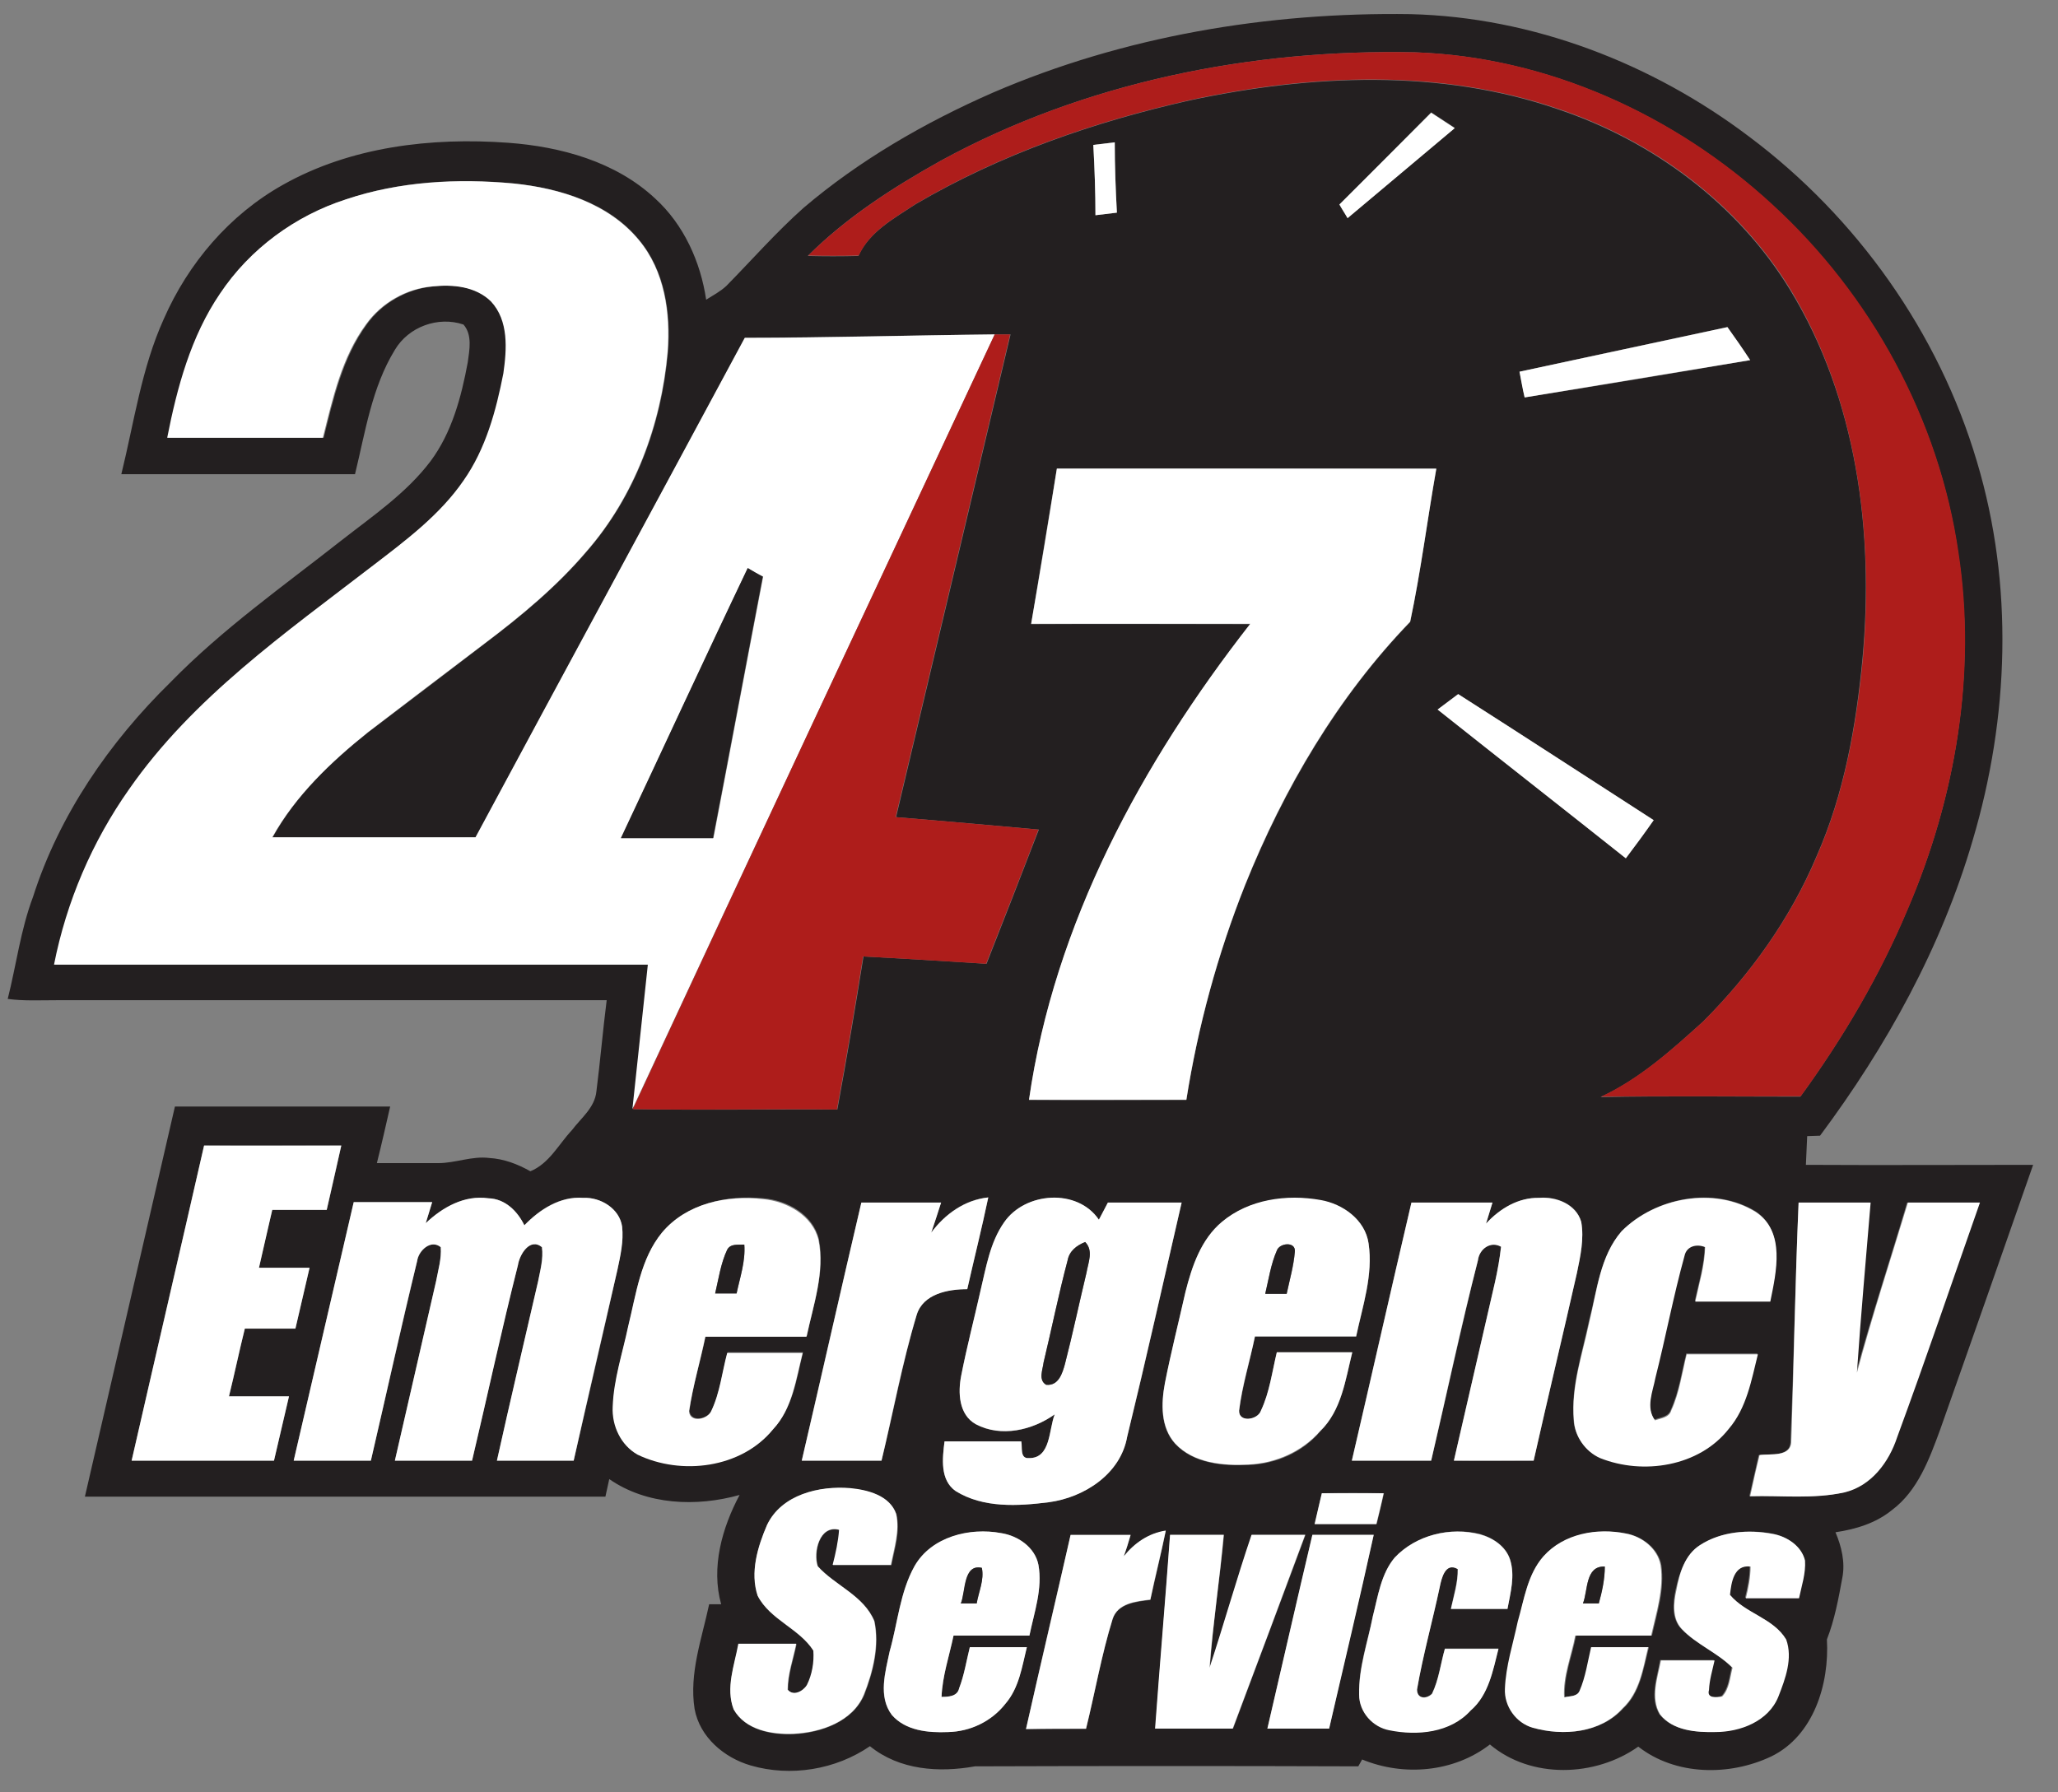 <?xml version="1.0" encoding="UTF-8"?> <!-- Generator: Adobe Illustrator 23.0.0, SVG Export Plug-In . SVG Version: 6.00 Build 0) --> <svg xmlns="http://www.w3.org/2000/svg" xmlns:xlink="http://www.w3.org/1999/xlink" id="Layer_1" x="0px" y="0px" viewBox="0 0 480 418" style="enable-background:new 0 0 480 418;" xml:space="preserve"><rect x="0" y="0" width="480" height="418" fill="#808080" stroke="none"/> <style type="text/css"> .st0{fill:#231F20;} .st1{fill:#AE1D1B;} .st2{fill:#FFFFFF;} </style> <g> <path class="st0" d="M231.6,21.6C262.2,8.4,295.8,2.8,329,3.3c28.5,0.7,56.4,11.5,79,28.6c25.1,18.8,44.2,45.7,53.1,75.8 c8.6,28.7,7.5,59.7-1,88.3c-7.3,25-20.1,48.1-35.6,68.9c-0.7,0-2.2,0.1-3,0.1c-0.1,2.2-0.2,4.5-0.3,6.7c17.7,0.1,35.3,0,53,0 c-7.2,20.6-14.4,41.2-21.7,61.8c-2.5,6.8-5.2,14.2-11.2,18.7c-3.8,3.1-8.5,4.5-13.2,5.2c1.4,3.3,2.3,7,1.6,10.6 c-0.9,4.9-1.8,9.8-3.6,14.4c0.6,10.4-3.1,22.5-13,27.3c-9.7,4.6-22.3,4.5-31-2.3c-10,7.1-25,7.6-34.6-0.5 c-8.4,6.5-20.1,7.5-29.8,3.5c-0.2,0.4-0.7,1.2-0.9,1.6c-29.8-0.1-59.6-0.1-89.4,0c-8.4,1.5-17.6,0.9-24.5-4.7 c-8,5.5-18.5,7.2-27.8,4.5c-6.2-1.8-11.9-6.6-13.1-13.2c-1.3-8.3,1.7-16.4,3.4-24.4c0.7,0,2.1,0,2.8,0c-2.4-8.6,0.2-17.8,4.3-25.5 c-10,2.8-21.6,2.4-30.4-3.7c-0.3,1.4-0.6,2.8-0.9,4.1c-40.5,0-80.9,0-121.4,0c7-30.3,14-60.7,21-91c16.7,0,33.5,0,50.2,0 c-1,4.4-2,8.8-3.1,13.2c4.8,0,9.5,0,14.3,0c4,0,7.9-1.7,11.9-1.2c3.4,0.2,6.6,1.4,9.6,3.1c4.4-1.8,6.6-6.3,9.7-9.6 c2.1-2.8,5.3-5.2,5.7-9c0.9-7.1,1.5-14.2,2.4-21.3c-42.8,0-85.6,0-128.4,0c-3.8,0-7.6,0.2-11.3-0.3c2-7.9,3-16.1,5.9-23.8 c6.1-19.1,17.8-36.1,32.1-50.1c12.1-12.4,26.3-22.4,39.9-33.1c7.3-5.7,15.1-11,20.7-18.4c5-6.7,7.2-15,8.7-23.1 c0.4-2.9,1.1-6.4-1-8.8c-5.9-2-12.8,0.5-16,5.9c-5.4,8.8-6.9,19.2-9.3,29c-18.2,0-36.4,0-54.5,0c3-12.2,4.7-24.7,9.9-36.2 c5.7-13,15.3-24.3,27.8-31.3c15.8-8.9,34.6-11.1,52.5-9.8c12.3,0.9,25.1,4.4,34.3,13c6.7,6.1,10.6,14.8,11.9,23.6 c1.6-1,3.3-1.9,4.7-3.2c6-6.1,11.6-12.5,18-18.2C200.3,37.5,215.6,28.6,231.6,21.6z M219.4,37.5c-11.1,6.2-22,13.2-31,22.2 c3.9,0.1,7.9,0.1,11.8,0c2.6-5.7,8.4-8.8,13.4-12.1c19.8-11.6,41.7-19.2,64-24.2c28.2-6,58.3-7.4,85.8,2.1 c22.1,7.4,41.9,22.1,54.1,42.1c15.6,25.5,19.6,56.6,16.9,86c-1.5,15.8-4.3,31.6-10.7,46.1c-6.1,14.5-15.4,27.5-26.5,38.6 c-7.3,6.6-14.8,13.4-23.9,17.6c15.5-0.3,31-0.1,46.6-0.1c9.9-13.6,18.5-28.2,25-43.7c11.2-26,16.1-55,11.8-83.1 c-4.4-31.1-20.4-60.1-43.5-81.3C390.7,26.9,361,13.3,330,12.2C291.9,11.4,253.1,19.1,219.4,37.5z M312.4,47.7 c0.6,1,1.2,2.1,1.9,3.1c8.4-7,16.7-14,25-21c-1.8-1.2-3.7-2.4-5.5-3.6C326.7,33.4,319.6,40.6,312.4,47.7z M255,33.8 c0.3,5.5,0.5,10.9,0.5,16.4c1.7-0.2,3.3-0.4,5-0.6c-0.3-5.5-0.5-10.9-0.5-16.4C258.3,33.4,256.6,33.6,255,33.8z M80.7,46.5 c-11.8,3.8-22.4,11.6-29.2,22c-6.9,10-10,21.8-12.3,33.6c12.1,0,24.2,0,36.3,0c2.3-9.2,4.4-18.7,10.1-26.5c3.6-5,9.4-8.2,15.5-8.8 c4.7-0.5,10.1,0,13.6,3.5c4.2,4.5,3.7,11.2,2.9,16.8c-1.8,8.7-4.1,17.7-9.3,25c-5.6,8-13.5,13.9-21.1,19.8 c-20.3,15.7-41.9,30.9-56.9,52.2c-8.6,12.2-14.7,26.2-17.5,40.9c46.2,0,92.3,0,138.5,0c-1.2,11.2-2.5,22.4-3.6,33.7 c15.9,0.3,31.8,0,47.6,0.1c2.2-11.9,4.2-23.8,6.1-35.7c9.6,0.5,19.2,1.1,28.7,1.7c4.1-10.4,8.2-20.9,12.2-31.3 c-11.1-1-22.2-2-33.3-2.9c8.9-37.6,17.8-75.1,26.7-112.6c-0.9,0-2.7,0-3.6,0c-19.4,0.2-38.9,0.7-58.3,0.8 c-20.9,38.8-41.9,77.6-62.8,116.5c-15.8,0.1-31.6,0-47.4,0c5.4-9.8,13.6-17.6,22.3-24.5c9.1-6.9,18.2-13.8,27.2-20.7 c8.5-6.4,16.8-13.3,23.7-21.4c11.3-12.9,17.5-29.6,19-46.6c0.7-9.1-0.7-18.9-6.7-26.1c-7.1-8.7-18.5-12.1-29.2-13.2 C106.7,41.5,93.2,42.3,80.7,46.5z M354.4,86.7c0.4,2,0.8,4,1.2,6c17.6-2.8,35.1-5.7,52.6-8.7c-1.7-2.6-3.5-5.2-5.3-7.7 C386.7,79.8,370.5,83.2,354.4,86.7z M246.5,109.3c-2,12.1-4,24.2-6,36.3c17-0.1,34.1,0,51.1,0c-25.3,32.4-45.7,69.9-51.6,111 c12.2,0.1,24.4,0,36.7,0c2.7-17.1,7.3-34,13.7-50.1c9.1-22.5,21.6-43.9,38.5-61.4c2.5-11.8,4-23.9,6.1-35.7 C305.6,109.3,276,109.2,246.5,109.3z M335.3,165.5c14.6,11.6,29.3,23.1,43.9,34.7c2.2-2.9,4.4-5.9,6.5-8.9 c-15.2-9.8-30.4-19.7-45.6-29.4C338.5,163.1,336.9,164.3,335.3,165.5z M47.6,267.2c-5.6,24.5-11.3,49-16.9,73.5 c11.1,0,22.2,0,33.2,0c1.2-5,2.3-10,3.5-15c-4.7,0-9.3,0-14,0c1.3-5.2,2.4-10.5,3.7-15.8c3.9,0,7.9,0,11.8,0 c1.1-4.8,2.2-9.5,3.3-14.2c-3.9,0-7.9,0-11.8,0c1-4.5,2-9,3.1-13.5c4.2,0,8.4,0,12.7,0c1.2-5,2.3-10,3.4-15 C68.9,267.2,58.3,267.3,47.6,267.2z M99.3,285.3c0.5-1.6,1-3.2,1.5-4.9c-6.1,0-12.2,0-18.3,0c-4.7,20.1-9.3,40.2-14,60.3 c6,0,12,0,18,0c3.6-15.5,7.1-31.1,10.8-46.6c0.4-2.4,3.2-5.1,5.5-3.2c0.2,2.7-0.6,5.4-1.1,8c-3.2,13.9-6.4,27.8-9.6,41.8 c6,0,12,0,18,0c3.6-15.2,6.8-30.5,10.7-45.6c0.3-2.5,2.8-6.5,5.6-4.2c0.3,2.7-0.4,5.4-0.9,8c-3.2,14-6.5,27.9-9.6,41.8 c6,0,12,0,17.9,0c3.4-14.8,6.9-29.7,10.2-44.5c0.7-3.3,1.4-6.7,1.1-10.1c-0.6-4.2-5.1-6.9-9.1-6.7c-5.4-0.4-10.2,2.7-13.7,6.4 c-1.6-3.3-4.5-6.2-8.4-6.3C108.4,278.7,103.2,281.6,99.3,285.3z M154.4,287.5c-5,6.1-6,14.3-7.8,21.7c-1.3,6.2-3.4,12.4-3.6,18.8 c-0.3,4.4,1.9,9,5.8,11.1c10.2,4.9,24.2,3.2,31.6-5.9c4.5-4.8,5.4-11.6,6.9-17.8c-5.9,0-11.8,0-17.6,0c-1.2,4.5-1.7,9.3-3.7,13.5 c-0.8,2.1-5,3-5.2,0.1c0.8-5.9,2.6-11.6,3.8-17.4c7.9,0,15.7,0,23.6,0c1.5-7.4,4.3-14.9,2.8-22.6c-1.4-5.7-7.3-9-12.9-9.5 C169.5,278.7,160.1,280.7,154.4,287.5z M217.2,287.5c0.8-2.3,1.5-4.7,2.3-7c-6.2,0-12.4,0-18.6,0c-4.7,20.1-9.3,40.2-13.9,60.2 c6.2,0,12.4,0,18.6,0c2.8-11.3,4.9-22.9,8.2-34c1.5-5,7.3-6,11.8-6c1.6-7.2,3.4-14.3,4.9-21.4C225,279.8,220.4,283.2,217.2,287.5z M234.2,285.1c-3.3,4.7-4.2,10.5-5.5,15.9c-1.4,6.6-3.2,13.1-4.5,19.8c-0.8,4-0.6,9.1,3.4,11.4c5.9,3.2,13.2,1.4,18.4-2.3 c-1.4,3.5-0.8,10.2-6,10.2c-2.2,0.2-1.5-2.6-1.8-3.9c-5.9,0-11.9,0-17.9,0c-0.5,3.9-1.1,9,2.6,11.6c6.4,4,14.5,3.5,21.7,2.6 c8.2-1.1,16.7-6.6,18.3-15.3c4.5-18.2,8.5-36.4,12.7-54.6c-5.7,0-11.5,0-17.2,0c-0.7,1.3-1.4,2.7-2.1,4 C251.3,277.2,239.1,278,234.2,285.1z M285,285c-4.9,4.1-7,10.4-8.5,16.4c-1.6,7.1-3.4,14.1-4.8,21.3c-0.9,4.7-1.1,10.3,2.4,14.1 c4.3,4.6,11.2,5.2,17.1,4.9c6.3-0.2,12.6-2.9,16.7-7.8c5-4.9,5.9-12,7.5-18.4c-5.9,0-11.8,0-17.6,0c-1.1,4.5-1.7,9.3-3.7,13.6 c-0.7,2.1-5.2,2.8-5.1,0c0.8-5.9,2.5-11.5,3.7-17.3c7.9,0,15.7,0,23.6,0c1.5-7.1,4-14.3,2.9-21.7c-0.8-5.5-6-9.2-11.2-10.1 C300.2,278.6,291.3,279.8,285,285z M346.6,285.4c0.5-1.6,1-3.3,1.5-4.9c-6.3,0-12.6,0-18.9,0c-4.7,20.1-9.3,40.2-13.9,60.2 c6.2,0,12.4,0,18.5,0c3.7-15.6,7-31.2,10.9-46.7c0.3-2.7,2.9-4.7,5.4-3.2c-0.3,2.8-0.8,5.5-1.4,8.2c-3.2,13.9-6.4,27.8-9.6,41.7 c6.2,0.1,12.4,0,18.6,0c3.3-14.6,6.8-29.2,10.1-43.8c0.8-3.9,1.7-7.9,1-11.9c-1.1-4.1-5.8-6-9.8-5.6 C354.1,279.3,349.8,282,346.6,285.4z M378.2,287.2c-5,5.8-5.7,13.7-7.6,20.9c-1.6,7.6-4.2,15.2-3.6,23c0.2,3.8,2.7,7.3,6.1,8.8 c10,4,23.1,2,30-6.8c4.2-4.8,5.3-11.3,6.8-17.4c-5.5,0-11.1,0-16.6,0c-1.1,4.4-1.7,8.9-3.6,13.1c-0.5,1.7-2.5,1.8-3.8,2.3 c-2.2-3-0.5-6.7,0.1-9.9c2.4-9.5,4.2-19.1,6.8-28.5c0.4-2.3,2.9-2.8,4.8-2c-0.1,4.3-1.4,8.5-2.3,12.7c5.8,0.1,11.7,0,17.5,0 c1.4-6.8,3.6-16.3-3.4-20.9C399.8,276.7,386.1,279.2,378.2,287.2z M419.5,280.5c-0.8,18.5-1.1,37.1-1.9,55.6 c0.1,3.9-4.9,2.9-7.4,3.3c-0.7,3.2-1.5,6.4-2.2,9.6c7.3-0.3,14.8,0.7,22-0.9c6.2-1.5,10.3-7.1,12.3-12.9 c6.7-18.1,12.9-36.4,19.3-54.7c-5.6,0-11.2,0-16.8,0c-3.9,13.2-8.3,26.4-11.9,39.7c0.9-13.2,2.1-26.5,3.2-39.7 C430.7,280.5,425.1,280.5,419.5,280.5z M178.9,355.7c-2.2,5.1-4,11.1-2.1,16.6c2.8,5.6,9.7,7.6,13,12.8c0.2,2.7-0.3,5.6-1.5,8 c-0.9,1.5-3.1,2.7-4.5,1.1c0-3.7,1.3-7.2,2-10.7c-4.5,0-9,0-13.5,0c-1,5-3.1,10.3-1.1,15.3c2.7,4.8,8.8,5.9,13.9,5.7 c6.4-0.3,13.8-2.9,16.5-9.2c2.1-5.4,3.6-11.4,2.4-17.1c-2.4-6-9.1-8.3-13.2-12.8c-1.1-3.2,0.3-9.8,5-8.5c-0.2,2.8-0.8,5.5-1.5,8.2 c4.5,0,9.1,0,13.6,0c0.8-3.9,2.1-7.9,1.2-11.9c-1.5-4.3-6.6-5.6-10.7-6C191.1,346.5,182.2,348.6,178.9,355.7z M308.3,348.3 c-0.6,2.4-1.1,4.8-1.6,7.2c4.8,0,9.6,0,14.4,0c0.6-2.4,1.1-4.8,1.7-7.2C317.9,348.2,313.1,348.2,308.3,348.3z M213.3,365.3 c-3.4,6.1-3.9,13.2-5.8,19.9c-1,4.8-2.8,10.5,0.5,14.8c3.2,3.7,8.5,4.2,13.1,4c5.2-0.1,10.2-2.5,13.4-6.6c3.2-3.7,3.8-8.7,5-13.2 c-4.4,0-8.9,0-13.3,0c-0.8,3.2-1.3,6.5-2.5,9.6c-0.4,1.9-2.5,2-4.1,2c0.2-4.9,1.8-9.6,2.8-14.3c5.9,0,11.8,0,17.7,0 c1.1-5.4,3.1-10.9,2.1-16.5c-0.8-4.1-4.7-6.8-8.7-7.4C226.2,356.3,217.3,358.5,213.3,365.3z M325.3,363.3c-3.2,3.8-3.9,9-5.1,13.6 c-1.2,6.1-3.4,12-3.2,18.3c0,4,3.2,7.5,7.1,8.3c6.5,1.3,14.2,0.6,18.9-4.6c4.2-3.6,5.2-9.3,6.5-14.4c-4.2,0-8.3,0-12.5,0 c-1,3.5-1.4,7.2-3,10.5c-1.3,1.3-3.5,1.3-3.5-1c1.4-8,3.6-15.9,5.3-23.9c0.4-2,1.3-5.9,4.2-4.2c0,3.2-1,6.3-1.6,9.3 c4.4,0,8.8,0,13.2,0c0.7-3.8,1.8-7.7,0.6-11.5c-1-3.1-4-5-7-5.9C338.3,356.1,330.3,358,325.3,363.3z M360,363 c-3.7,4.2-4.6,10-5.8,15.2c-1.1,5.2-2.8,10.3-3,15.7c-0.2,4.1,2.6,8,6.5,9.1c7.1,2,15.7,1.2,20.9-4.5c4-3.7,4.7-9.3,6-14.3 c-4.4,0-8.9,0-13.3,0c-0.9,3.4-1.3,7-2.7,10.2c-0.6,1.4-2.4,1.1-3.6,1.5c-0.3-5,1.7-9.7,2.6-14.4c5.9,0,11.8,0,17.7,0 c1.2-5.4,3-10.8,2.2-16.4c-0.7-3.9-4.4-6.7-8.1-7.4C372.6,356.4,364.8,357.8,360,363z M396.5,360.4c-3.5,2.3-4.8,6.5-5.7,10.4 c-0.6,3-1,6.7,1.3,9.1c3.4,3.6,8.3,5.4,11.8,9c-0.6,2.3-0.7,4.9-2.4,6.7c-1.2,0.3-3.7,0.6-3.1-1.5c0.1-2.4,0.8-4.6,1.3-6.9 c-4.2,0-8.3,0-12.5,0c-0.7,4.1-2.5,8.7-0.2,12.6c3,3.8,8.4,4.3,12.9,4.1c5.8,0,12.4-2.6,14.7-8.3c1.6-4.2,3.4-8.9,1.8-13.3 c-3-5-9.5-6-13.1-10.4c0.3-3,0.9-7.1,4.8-6.6c0,2.5-0.5,5-1.1,7.4c4.1,0,8.3,0,12.4,0c0.6-2.9,1.5-5.8,1.4-8.8 c-0.8-3.5-4.2-5.6-7.5-6.2C407.8,356.7,401.5,357.2,396.5,360.4z M239.3,403.3c4.7,0,9.3,0,14,0c2.1-8.5,3.6-17.2,6.2-25.6 c1.2-3.7,5.5-4.1,8.8-4.5c1.2-5.4,2.5-10.7,3.6-16.1c-4,0.6-7.4,2.9-9.8,6c0.6-1.7,1.1-3.3,1.6-5c-4.7,0-9.3,0-14,0 C246.2,373.1,242.7,388.2,239.3,403.3z M272.9,358c-1,15.1-2.4,30.2-3.4,45.2c6,0,12.1,0,18.1,0c5.6-15.1,11.3-30.1,16.9-45.2 c-4.2,0-8.4,0-12.5,0c-3.5,10.3-6.4,20.7-9.8,31c0.7-10.4,2.3-20.7,3.3-31C281.2,358,277,358,272.9,358z M306.1,358 c-3.5,15.1-7,30.2-10.5,45.2c4.8,0,9.6,0,14.4,0c3.4-15.1,7-30.1,10.4-45.2C315.6,358,310.8,358,306.1,358z"></path> </g> <path class="st1" d="M219.4,37.5c33.7-18.4,72.5-26.1,110.6-25.3c30.9,1,60.7,14.6,83.3,35.4c23.1,21.1,39,50.2,43.5,81.3 c4.3,28.1-0.7,57.1-11.8,83.1c-6.5,15.5-15.1,30.1-25,43.7c-15.5,0.1-31-0.1-46.6,0.1c9-4.2,16.5-10.9,23.9-17.6 c11.1-11.1,20.4-24.1,26.5-38.6c6.4-14.6,9.2-30.4,10.7-46.1c2.6-29.4-1.4-60.4-16.9-86c-12.2-20-32-34.7-54.1-42.1 c-27.6-9.5-57.7-8.1-85.8-2.1c-22.3,5-44.3,12.6-64,24.2c-5,3.3-10.8,6.4-13.4,12.1c-3.9,0.1-7.9,0.1-11.8,0 C197.5,50.7,208.3,43.7,219.4,37.5z"></path> <path class="st2" d="M312.4,47.7c7.1-7.1,14.3-14.3,21.4-21.4c1.8,1.2,3.7,2.4,5.5,3.6c-8.3,7-16.7,14-25,21 C313.7,49.8,313,48.8,312.4,47.7z"></path> <path class="st2" d="M255,33.8c1.7-0.2,3.3-0.4,5-0.6c0,5.5,0.2,10.9,0.5,16.4c-1.7,0.2-3.4,0.4-5,0.6 C255.5,44.8,255.3,39.3,255,33.8z"></path> <g> <path class="st2" d="M80.7,46.5c12.5-4.2,26-4.9,39.1-3.7c10.7,1.1,22.1,4.6,29.2,13.2c6,7.2,7.4,17,6.7,26.1 c-1.5,16.9-7.7,33.7-19,46.6c-6.9,8.1-15.2,15-23.7,21.4c-9.1,6.9-18.2,13.8-27.2,20.7c-8.6,6.9-16.9,14.8-22.3,24.5 c15.8,0,31.6,0,47.4,0c20.9-38.9,41.9-77.6,62.8-116.5c19.4,0,38.9-0.6,58.3-0.8c-28.2,60.2-56.4,120.4-84.5,180.7 c1.2-11.2,2.4-22.4,3.6-33.7c-46.2,0-92.4,0-138.5,0c2.9-14.7,8.9-28.7,17.5-40.9c14.9-21.4,36.5-36.5,56.9-52.2 c7.7-5.9,15.6-11.8,21.1-19.8c5.2-7.4,7.6-16.3,9.3-25c0.8-5.6,1.3-12.3-2.9-16.8c-3.6-3.5-8.9-4-13.6-3.5 c-6.1,0.5-11.9,3.8-15.5,8.8c-5.7,7.7-7.8,17.3-10.1,26.5c-12.1,0-24.2,0-36.3,0c2.3-11.7,5.5-23.6,12.3-33.6 C58.3,58,68.9,50.3,80.7,46.5z M174.4,132.5c-9.9,21-19.7,42-29.5,63c7.2,0,14.3,0,21.5,0c3.9-20.3,7.7-40.7,11.6-61 C176.7,133.8,175.5,133.2,174.4,132.5z"></path> </g> <path class="st2" d="M354.4,86.7c16.2-3.5,32.3-6.9,48.5-10.4c1.8,2.5,3.6,5.1,5.3,7.7c-17.5,2.9-35.1,5.8-52.6,8.7 C355.1,90.7,354.8,88.7,354.4,86.7z"></path> <path class="st1" d="M232,78c0.9,0,2.7,0,3.6,0c-8.9,37.6-17.8,75.1-26.7,112.6c11.1,0.9,22.2,1.9,33.3,2.9 c-4,10.5-8.1,20.9-12.2,31.3c-9.6-0.6-19.2-1.2-28.7-1.7c-1.9,11.9-3.9,23.8-6.1,35.7c-15.9-0.2-31.8,0.2-47.6-0.1 C175.6,198.4,203.8,138.2,232,78z"></path> <path class="st2" d="M246.5,109.3c29.5,0,59,0,88.5,0c-2.1,11.9-3.6,23.9-6.1,35.7c-16.9,17.5-29.5,38.9-38.5,61.4 c-6.4,16.1-11,33-13.7,50.1c-12.2,0-24.4,0-36.7,0c5.9-41.1,26.3-78.6,51.6-111c-17,0-34.1,0-51.1,0 C242.6,133.4,244.6,121.3,246.5,109.3z"></path> <path class="st0" d="M174.4,132.5c1.2,0.7,2.3,1.4,3.5,2c-3.9,20.3-7.7,40.7-11.6,61c-7.2,0-14.3,0-21.5,0 C154.7,174.5,164.4,153.4,174.4,132.5z"></path> <path class="st2" d="M335.3,165.5c1.6-1.2,3.2-2.4,4.8-3.6c15.2,9.7,30.4,19.6,45.6,29.4c-2.1,3-4.3,6-6.5,8.9 C364.6,188.6,349.9,177.1,335.3,165.5z"></path> <path class="st2" d="M47.6,267.2c10.6,0,21.3,0,32,0c-1.1,5-2.3,10-3.4,15c-4.2,0-8.4,0-12.7,0c-1,4.5-2.1,9-3.1,13.5 c3.9,0,7.9,0,11.8,0c-1.1,4.8-2.2,9.5-3.3,14.2c-3.9,0-7.9,0-11.8,0c-1.3,5.2-2.4,10.5-3.7,15.8c4.7,0,9.3,0,14,0 c-1.2,5-2.3,10-3.5,15c-11.1,0-22.2,0-33.2,0C36.3,316.2,42,291.8,47.6,267.2z"></path> <path class="st2" d="M99.3,285.3c3.9-3.7,9-6.6,14.6-5.8c3.9,0.1,6.8,3,8.4,6.3c3.6-3.7,8.4-6.8,13.7-6.4c4.1-0.2,8.5,2.5,9.1,6.7 c0.4,3.4-0.4,6.8-1.1,10.1c-3.4,14.8-6.9,29.7-10.2,44.5c-6,0-12,0-17.9,0c3.1-14,6.4-27.9,9.6-41.8c0.5-2.6,1.3-5.3,0.9-8 c-2.8-2.3-5.2,1.7-5.6,4.2c-3.8,15.1-7.1,30.4-10.7,45.6c-6,0-12,0-18,0c3.2-13.9,6.4-27.8,9.6-41.8c0.5-2.7,1.3-5.3,1.1-8 c-2.3-1.9-5.2,0.8-5.5,3.2c-3.8,15.5-7.2,31.1-10.8,46.6c-6,0-12,0-18,0c4.7-20.1,9.3-40.2,14-60.3c6.1,0,12.2,0,18.3,0 C100.3,282.1,99.8,283.7,99.3,285.3z"></path> <g> <path class="st2" d="M154.4,287.5c5.7-6.8,15.1-8.8,23.6-7.8c5.5,0.5,11.5,3.8,12.9,9.5c1.5,7.6-1.2,15.2-2.8,22.6 c-7.9,0-15.7,0-23.6,0c-1.2,5.8-2.9,11.5-3.8,17.4c0.2,2.8,4.4,1.9,5.2-0.1c2-4.2,2.5-9,3.7-13.5c5.9,0,11.8,0,17.6,0 c-1.6,6.2-2.4,13-6.9,17.8c-7.4,9.1-21.4,10.8-31.6,5.9c-3.9-2.2-6-6.7-5.8-11.1c0.2-6.4,2.3-12.6,3.6-18.8 C148.4,301.7,149.4,293.6,154.4,287.5z M169.6,291.5c-1.5,3.2-2,6.8-2.8,10.2c1.7,0,3.4,0,5,0c0.8-3.8,2.1-7.5,1.8-11.4 C172.2,290.4,170.4,290,169.6,291.5z"></path> </g> <path class="st2" d="M217.2,287.5c3.2-4.3,7.8-7.6,13.3-8.2c-1.5,7.2-3.3,14.3-4.9,21.4c-4.5,0-10.3,1.1-11.8,6 c-3.4,11.2-5.5,22.7-8.2,34c-6.2,0-12.4,0-18.6,0c4.7-20.1,9.2-40.2,13.9-60.2c6.2,0,12.4,0,18.6,0 C218.8,282.8,218,285.1,217.2,287.5z"></path> <g> <path class="st2" d="M234.2,285.1c4.9-7.1,17.1-8,22.1-0.6c0.7-1.3,1.4-2.7,2.1-4c5.8,0,11.5,0,17.2,0 c-4.2,18.2-8.3,36.5-12.7,54.6c-1.5,8.7-10,14.2-18.3,15.3c-7.2,0.9-15.2,1.4-21.7-2.6c-3.7-2.6-3.1-7.6-2.6-11.6 c5.9,0,11.9,0,17.9,0c0.3,1.3-0.4,4.1,1.8,3.9c5.1,0.1,4.6-6.7,6-10.2c-5.2,3.7-12.5,5.4-18.4,2.3c-4-2.2-4.2-7.4-3.4-11.4 c1.3-6.6,3-13.2,4.5-19.8C230,295.6,230.9,289.8,234.2,285.1z M249,294c-2.1,7.9-3.7,15.9-5.6,23.8c-0.2,1.7-1.2,4.1,0.6,5.2 c2.9,0.3,3.8-2.7,4.4-4.9c1.8-7,3.3-14.2,5-21.2c0.4-2.4,1.7-5.1-0.3-7.2C251.1,290.5,249.4,291.8,249,294z"></path> </g> <g> <path class="st2" d="M285,285c6.3-5.3,15.1-6.5,23-5.1c5.2,0.9,10.4,4.6,11.2,10.1c1.1,7.4-1.4,14.6-2.9,21.7c-7.9,0-15.7,0-23.6,0 c-1.2,5.8-3,11.4-3.7,17.3c-0.1,2.9,4.4,2.2,5.1,0c2-4.2,2.6-9,3.7-13.6c5.9,0,11.8,0,17.6,0c-1.6,6.4-2.5,13.6-7.5,18.4 c-4.2,4.8-10.4,7.5-16.7,7.8c-5.9,0.3-12.8-0.3-17.1-4.9c-3.4-3.8-3.3-9.3-2.4-14.1c1.4-7.1,3.2-14.2,4.8-21.3 C278,295.4,280.1,289.1,285,285z M297.8,291.7c-1.4,3.2-1.9,6.7-2.7,10c1.7,0,3.4,0,5,0c0.7-3.2,1.7-6.5,1.9-9.8 C302.2,289.5,298.4,289.9,297.8,291.7z"></path> </g> <path class="st2" d="M346.6,285.4c3.2-3.5,7.5-6.1,12.4-6c4-0.3,8.6,1.5,9.8,5.6c0.7,4-0.2,8-1,11.9c-3.3,14.6-6.8,29.1-10.1,43.8 c-6.2,0-12.4,0-18.6,0c3.2-13.9,6.4-27.8,9.6-41.7c0.6-2.7,1.1-5.5,1.4-8.2c-2.5-1.4-5.1,0.6-5.4,3.2c-4,15.5-7.3,31.2-10.9,46.7 c-6.2,0-12.4,0-18.5,0c4.7-20.1,9.2-40.2,13.9-60.2c6.3,0,12.6,0,18.9,0C347.6,282.1,347.1,283.8,346.6,285.4z"></path> <path class="st2" d="M378.2,287.2c7.9-7.9,21.6-10.5,31.3-4.5c7,4.6,4.8,14,3.4,20.9c-5.9,0-11.7,0-17.5,0c0.9-4.2,2.2-8.4,2.3-12.7 c-1.9-0.8-4.3-0.3-4.8,2c-2.6,9.4-4.4,19-6.8,28.5c-0.6,3.2-2.3,6.9-0.1,9.9c1.4-0.5,3.3-0.6,3.8-2.3c1.9-4.1,2.5-8.7,3.6-13.1 c5.5,0,11,0,16.6,0c-1.5,6-2.6,12.5-6.8,17.4c-6.9,8.8-20,10.8-30,6.8c-3.4-1.5-5.9-5-6.1-8.8c-0.7-7.9,2-15.4,3.6-23 C372.5,300.9,373.2,293,378.2,287.2z"></path> <path class="st2" d="M419.5,280.5c5.6,0,11.2,0,16.8,0c-1.1,13.2-2.3,26.5-3.2,39.7c3.6-13.4,7.9-26.5,11.9-39.7 c5.6,0,11.2,0,16.8,0c-6.4,18.2-12.6,36.5-19.3,54.7c-1.9,5.8-6,11.4-12.3,12.9c-7.2,1.6-14.7,0.7-22,0.9c0.7-3.2,1.4-6.4,2.2-9.6 c2.5-0.4,7.4,0.6,7.4-3.3C418.4,317.6,418.7,299,419.5,280.5z"></path> <path class="st0" d="M169.6,291.5c0.8-1.5,2.6-1.1,4-1.2c0.3,3.9-1,7.6-1.8,11.4c-1.7,0-3.4,0-5,0 C167.6,298.3,168.1,294.7,169.6,291.5z"></path> <path class="st0" d="M249,294c0.4-2.2,2.1-3.5,4.1-4.3c2,2,0.7,4.8,0.3,7.2c-1.7,7.1-3.2,14.2-5,21.2c-0.6,2.2-1.5,5.2-4.4,4.9 c-1.9-1.1-0.8-3.5-0.6-5.2C245.3,309.9,246.9,301.9,249,294z"></path> <path class="st0" d="M297.8,291.7c0.6-1.8,4.5-2.2,4.2,0.3c-0.3,3.3-1.2,6.5-1.9,9.8c-1.7,0-3.4,0-5,0 C295.9,298.4,296.4,294.9,297.8,291.7z"></path> <path class="st2" d="M178.9,355.7c3.4-7.1,12.2-9.2,19.4-8.6c4.1,0.4,9.2,1.7,10.7,6c0.9,4-0.5,8-1.2,11.9c-4.5,0-9.1,0-13.6,0 c0.7-2.7,1.3-5.4,1.5-8.2c-4.6-1.2-6.1,5.3-5,8.5c4,4.5,10.7,6.8,13.2,12.8c1.2,5.7-0.3,11.8-2.4,17.1c-2.6,6.4-10.1,8.9-16.5,9.2 c-5,0.2-11.2-0.9-13.9-5.7c-1.9-5,0.2-10.3,1.1-15.3c4.5,0,9,0,13.5,0c-0.7,3.5-2,7-2,10.7c1.3,1.6,3.6,0.4,4.5-1.1 c1.2-2.4,1.7-5.3,1.5-8c-3.3-5.2-10.1-7.2-13-12.8C174.9,366.8,176.7,360.8,178.9,355.7z"></path> <path class="st2" d="M308.3,348.3c4.8,0,9.6,0,14.4,0c-0.5,2.4-1.1,4.8-1.7,7.2c-4.8,0-9.6,0-14.4,0 C307.2,353.1,307.7,350.7,308.3,348.3z"></path> <g> <path class="st2" d="M213.3,365.3c3.9-6.9,12.9-9.1,20.2-7.7c3.9,0.6,7.9,3.3,8.7,7.4c1,5.6-1,11.1-2.1,16.5c-5.9,0-11.8,0-17.7,0 c-1,4.8-2.6,9.4-2.8,14.3c1.6,0,3.7-0.1,4.1-2c1.2-3.1,1.7-6.4,2.5-9.6c4.4,0,8.8,0,13.3,0c-1.1,4.5-1.8,9.5-5,13.2 c-3.2,4.1-8.2,6.5-13.4,6.6c-4.6,0.2-9.9-0.3-13.1-4c-3.2-4.3-1.5-10-0.5-14.8C209.4,378.5,209.9,371.4,213.3,365.3z M224.1,374 c0.9,0,2.8,0,3.7,0c0.4-2.7,1.8-5.5,1.2-8.3C224.7,364.7,225.3,371.3,224.1,374z"></path> </g> <path class="st2" d="M325.3,363.3c5-5.3,13-7.2,19.9-5.4c3,0.8,6,2.8,7,5.9c1.2,3.8,0.1,7.7-0.6,11.5c-4.4,0-8.8,0-13.2,0 c0.7-3.1,1.7-6.2,1.6-9.3c-2.9-1.7-3.8,2.2-4.2,4.2c-1.7,8-3.9,15.8-5.3,23.9c0,2.2,2.2,2.3,3.5,1c1.6-3.3,2-7,3-10.5 c4.2,0,8.3,0,12.5,0c-1.3,5.1-2.3,10.8-6.5,14.4c-4.7,5.2-12.4,5.9-18.9,4.6c-3.9-0.7-7.1-4.2-7.1-8.3c-0.1-6.3,2-12.2,3.2-18.3 C321.4,372.3,322.1,367.1,325.3,363.3z"></path> <g> <path class="st2" d="M360,363c4.7-5.3,12.5-6.7,19.2-5.3c3.8,0.7,7.4,3.5,8.1,7.4c0.8,5.6-1,11-2.2,16.4c-5.9,0-11.8,0-17.7,0 c-0.9,4.8-2.9,9.5-2.6,14.4c1.2-0.3,3-0.1,3.6-1.5c1.4-3.2,1.9-6.8,2.7-10.2c4.4,0,8.9,0,13.3,0c-1.2,5-2,10.6-6,14.3 c-5.1,5.7-13.8,6.5-20.9,4.5c-3.9-1.1-6.7-5-6.5-9.1c0.2-5.3,1.9-10.5,3-15.7C355.5,373,356.3,367.2,360,363z M369.2,374 c0.9,0,2.8,0,3.7,0c0.7-2.8,1.4-5.7,1.4-8.6C369.7,365.2,370.4,371,369.2,374z"></path> </g> <path class="st2" d="M396.5,360.4c4.9-3.2,11.3-3.7,17-2.6c3.3,0.6,6.7,2.8,7.5,6.2c0.2,3-0.8,5.9-1.4,8.8c-4.1,0-8.3,0-12.4,0 c0.6-2.4,1.1-4.9,1.1-7.4c-3.9-0.5-4.5,3.7-4.8,6.6c3.7,4.4,10.1,5.4,13.1,10.4c1.6,4.4-0.2,9.2-1.8,13.3c-2.3,5.8-8.9,8.3-14.7,8.3 c-4.5,0.1-9.9-0.3-12.9-4.1c-2.3-3.9-0.6-8.5,0.2-12.6c4.2,0,8.3,0,12.5,0c-0.5,2.3-1.2,4.5-1.3,6.9c-0.6,2,1.9,1.8,3.1,1.5 c1.7-1.8,1.8-4.5,2.4-6.7c-3.5-3.5-8.4-5.4-11.8-9c-2.3-2.4-2-6.1-1.3-9.1C391.7,366.9,393,362.6,396.5,360.4z"></path> <path class="st2" d="M239.3,403.3c3.4-15.1,7-30.2,10.4-45.3c4.6,0,9.3,0,14,0c-0.5,1.7-1,3.4-1.6,5c2.5-3.1,5.8-5.4,9.8-6 c-1.1,5.4-2.5,10.7-3.6,16.1c-3.3,0.4-7.6,0.8-8.8,4.5c-2.6,8.4-4.1,17.1-6.2,25.6C248.6,403.2,243.9,403.2,239.3,403.3z"></path> <path class="st2" d="M272.9,358c4.2,0,8.3,0,12.5,0c-0.9,10.3-2.5,20.6-3.3,31c3.4-10.3,6.3-20.7,9.8-31c4.2,0,8.4,0,12.5,0 c-5.6,15.1-11.2,30.1-16.9,45.2c-6,0-12.1,0-18.1,0C270.5,388.2,271.8,373.1,272.9,358z"></path> <path class="st2" d="M306.1,358c4.8,0,9.5,0,14.3,0c-3.3,15.1-6.9,30.1-10.4,45.2c-4.8,0-9.6,0-14.4,0 C299.1,388.2,302.5,373.1,306.1,358z"></path> <path class="st0" d="M224.1,374c1.1-2.7,0.5-9.3,4.9-8.3c0.6,2.8-0.7,5.5-1.2,8.3C226.9,374,225.1,374,224.1,374z"></path> <path class="st0" d="M369.2,374c1.2-3,0.5-8.8,5.1-8.6c0,2.9-0.6,5.8-1.4,8.6C372,374,370.1,374,369.2,374z"></path> </svg> 